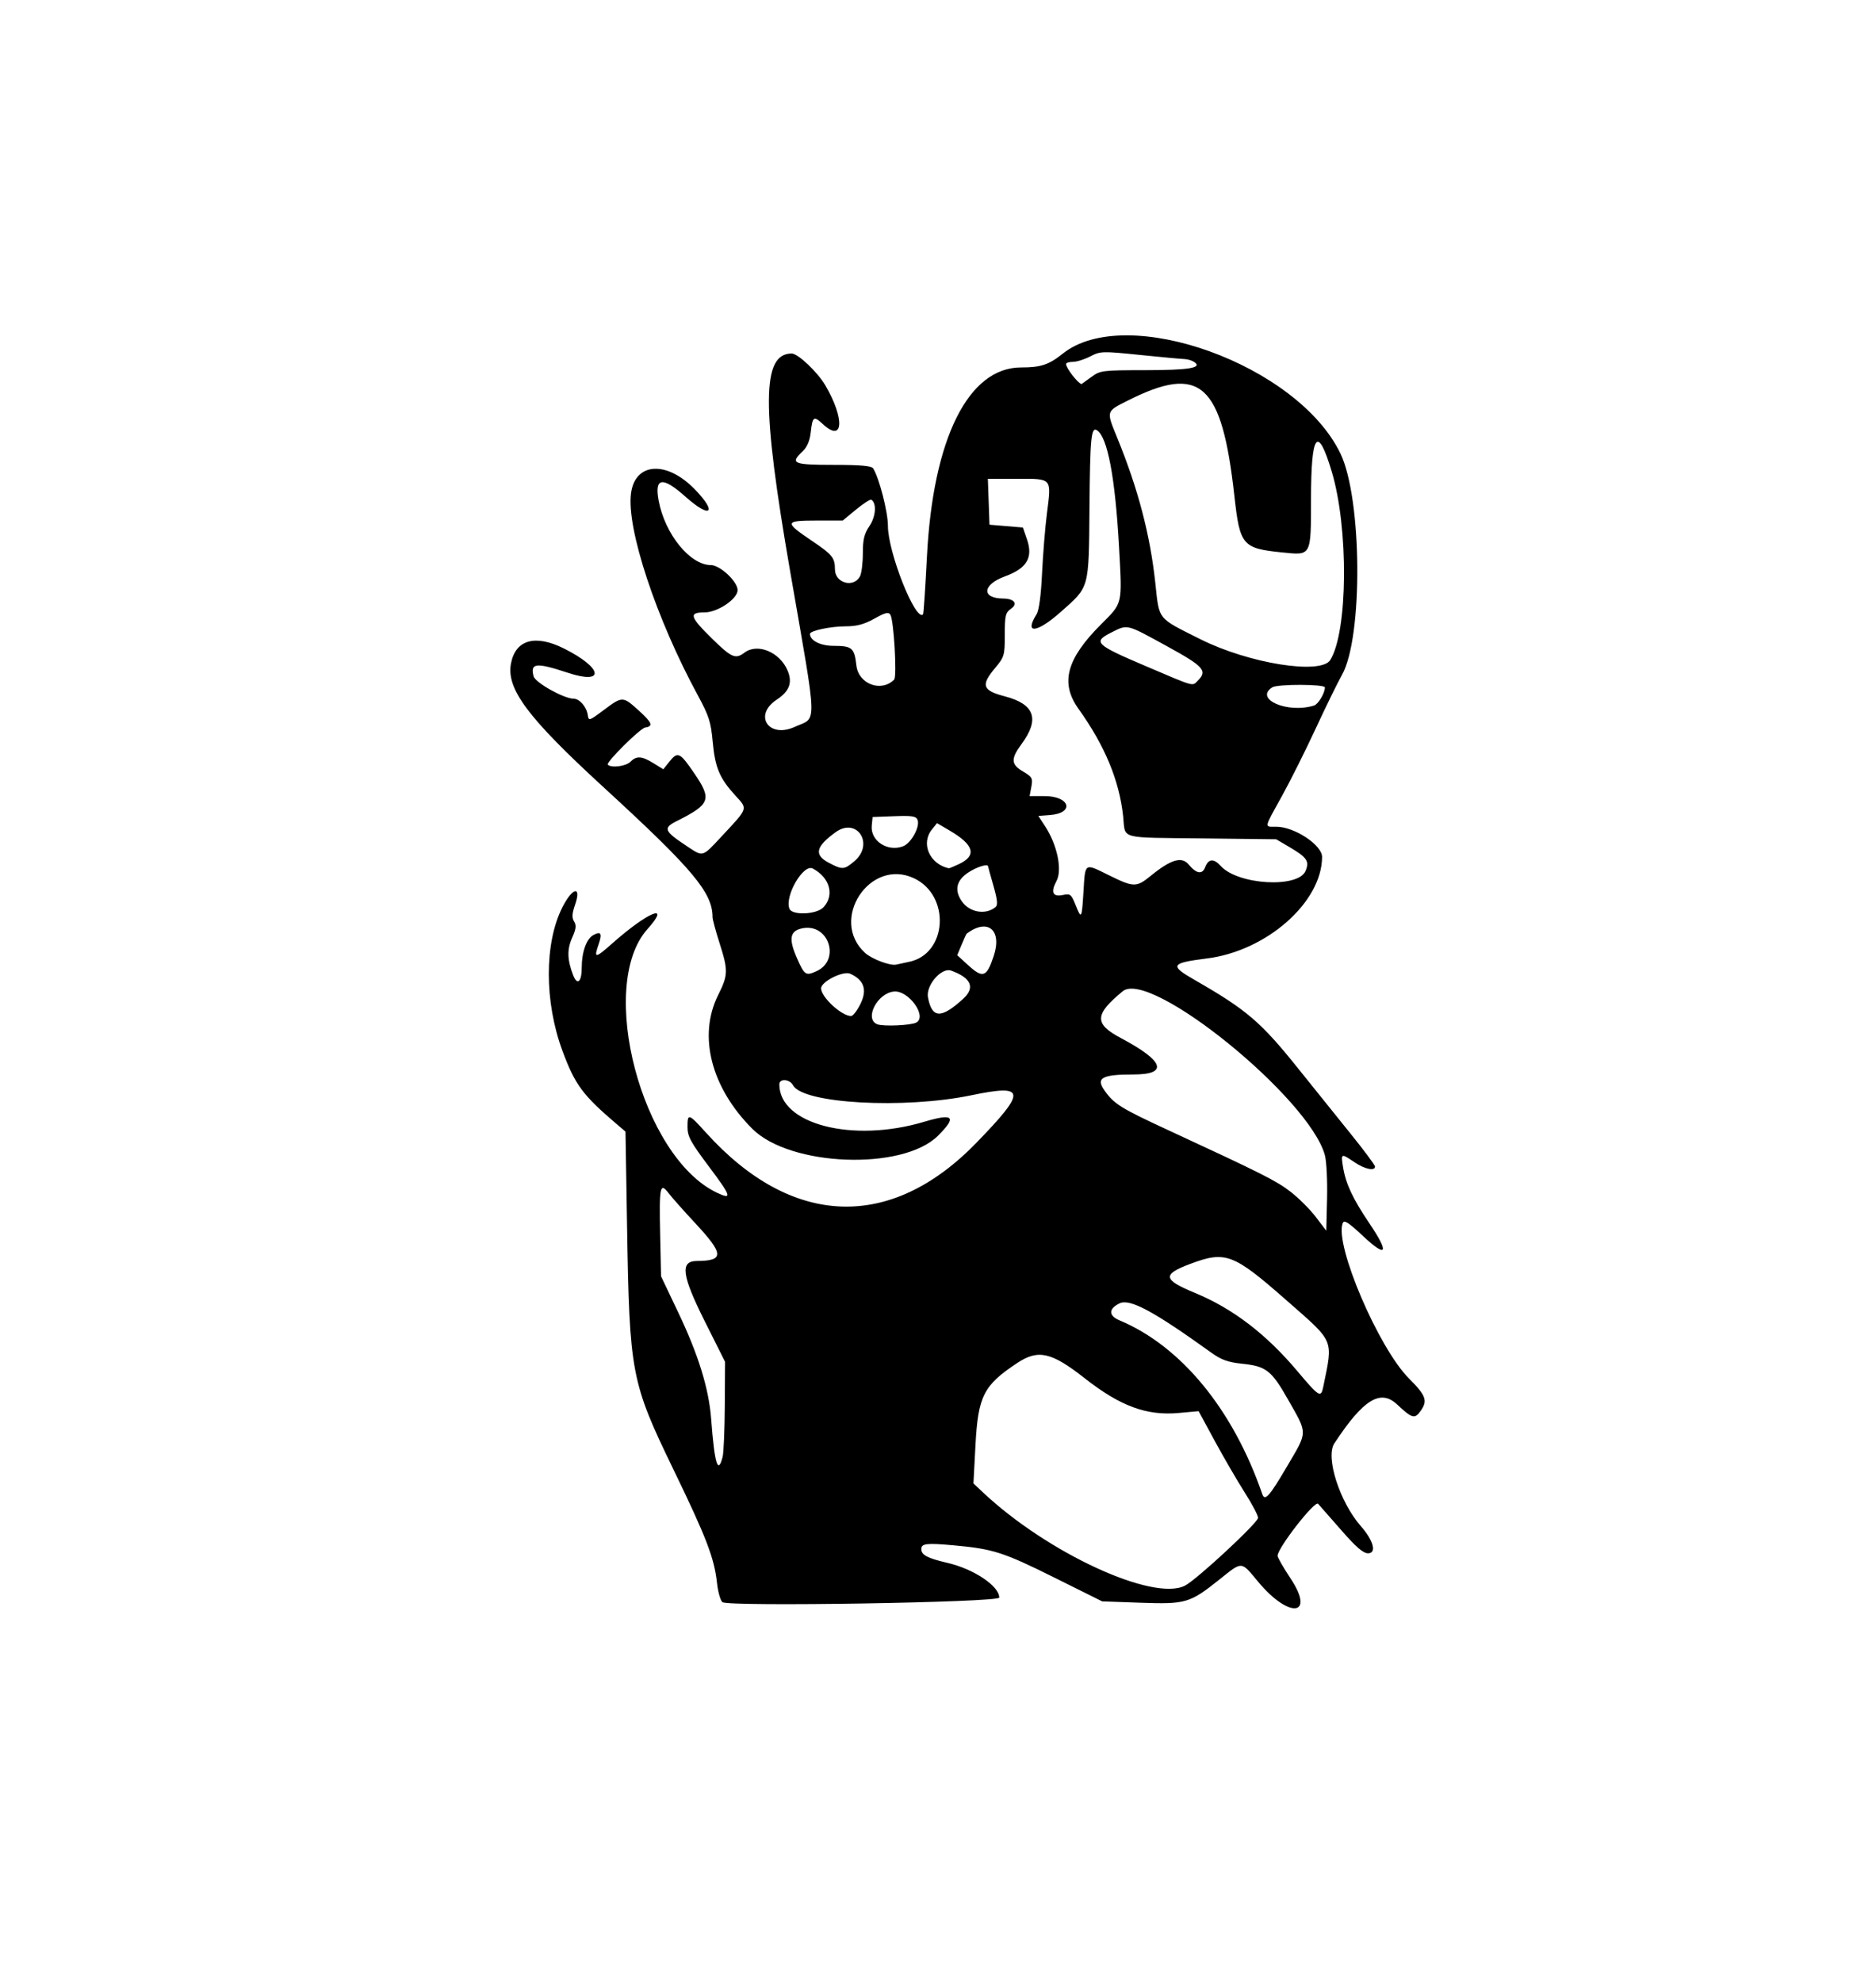 <?xml version="1.0" encoding="UTF-8" standalone="no"?>
<!-- Created with Inkscape (http://www.inkscape.org/) -->

<svg
   width="602.803mm"
   height="636.789mm"
   viewBox="0 0 602.803 636.789"
   version="1.1"
   id="svg1086"
   inkscape:version="1.1.1 (3bf5ae0d25, 2021-09-20)"
   sodipodi:docname="without_frame.svg"
   xmlns:inkscape="http://www.inkscape.org/namespaces/inkscape"
   xmlns:sodipodi="http://sodipodi.sourceforge.net/DTD/sodipodi-0.dtd"
   xmlns="http://www.w3.org/2000/svg"
   xmlns:svg="http://www.w3.org/2000/svg">
  <sodipodi:namedview
     id="namedview1088"
     pagecolor="#ffffff"
     bordercolor="#666666"
     borderopacity="1.0"
     inkscape:pageshadow="2"
     inkscape:pageopacity="0.0"
     inkscape:pagecheckerboard="0"
     inkscape:document-units="mm"
     showgrid="false"
     fit-margin-top="0"
     fit-margin-left="0"
     fit-margin-right="0"
     fit-margin-bottom="0"
     inkscape:zoom="0.5499273"
     inkscape:cx="1276.5324"
     inkscape:cy="1299.2626"
     inkscape:window-width="2560"
     inkscape:window-height="1417"
     inkscape:window-x="-8"
     inkscape:window-y="-8"
     inkscape:window-maximized="1"
     inkscape:current-layer="layer1" />
  <defs
     id="defs1083" />
  <g
     inkscape:label="Слой 1"
     inkscape:groupmode="layer"
     id="layer1"
     transform="translate(393.597,359.559)">
    <path
       style="fill:#000000;stroke-width:0.894"
       d="m -161.472,155.196 c -0.641,-0.518 -1.423,-3.292 -1.737,-6.164 -0.875,-8.01 -3.375,-14.525 -13.952,-36.366 -13.664,-28.215 -14.163,-30.824 -14.948,-78.25 l -0.503,-30.401 -2.636,-2.243 c -11.102,-9.449 -13.544,-12.729 -17.597,-23.636 -5.865,-15.783 -5.883,-34.645 -0.045,-46.192 3.25,-6.429 6.216,-7.034 4.079,-0.833 -0.991,2.876 -1.067,4.199 -0.313,5.407 0.772,1.236 0.628,2.422 -0.634,5.22 -1.673,3.711 -1.583,7.083 0.32,12.009 1.335,3.456 2.763,2.199 2.763,-2.433 0,-5 1.531,-9.27 3.748,-10.457 2.426,-1.299 2.898,-0.514 1.721,2.862 -1.663,4.772 -1.21,4.749 4.409,-0.223 11.477,-10.156 19.01,-13.208 11.261,-4.563 -16.346,18.237 -1.865,73.247 22.3,84.714 5.02,2.382 4.657,1.213 -2.641,-8.501 -5.78,-7.694 -6.812,-9.597 -6.812,-12.566 0,-4.558 0.293,-4.468 6.009,1.848 27.553,30.447 59.266,31.598 86.851,3.152 16.171,-16.676 15.936,-18.894 -1.621,-15.245 -21.648,4.499 -54.156,2.696 -57.3,-3.179 -1.095,-2.046 -4.425,-2.284 -4.425,-0.316 0,12.811 23.46,18.893 46.457,12.044 9.54,-2.841 10.693,-1.715 4.542,4.436 C -103.479,16.625 -139.688,15.292 -151.856,3.123 c -13.258,-13.258 -17.514,-29.88 -10.995,-42.947 3.241,-6.497 3.278,-7.907 0.436,-16.803 -1.223,-3.831 -2.224,-7.539 -2.224,-8.239 0,-7.912 -6.26,-15.37 -35.125,-41.851 -24.391,-22.376 -31.259,-31.602 -29.62,-39.793 1.51,-7.551 7.807,-9.286 17.008,-4.688 12.495,6.244 13.347,11.783 1.196,7.78 -10.175,-3.352 -12.094,-3.154 -10.972,1.135 0.536,2.051 9.75,7.208 12.88,7.21 1.876,8.9e-4 4.146,2.607 4.529,5.198 0.297,2.013 0.433,1.972 5.162,-1.565 6.021,-4.503 6.088,-4.501 11.379,0.304 4.158,3.776 4.581,4.932 1.945,5.319 -1.653,0.243 -12.736,11.244 -12.034,11.946 1.123,1.123 5.795,0.523 7.247,-0.93 1.982,-1.982 3.653,-1.88 7.432,0.456 l 3.15,1.947 1.909,-2.394 c 2.722,-3.413 3.403,-3.103 8.009,3.643 5.77,8.45 5.223,9.959 -5.58,15.386 -4.518,2.27 -4.15,3.175 3.299,8.109 5.23,3.464 4.792,3.59 11.131,-3.214 8.62,-9.254 8.426,-8.67 4.368,-13.107 -5.062,-5.534 -6.509,-8.972 -7.263,-17.246 -0.58,-6.367 -1.221,-8.372 -4.744,-14.855 -13.405,-24.663 -23.021,-53.726 -21.508,-65.003 1.333,-9.938 11.455,-10.571 20.485,-1.28 7.411,7.625 5.078,9.575 -2.92,2.44 -7.463,-6.657 -10.087,-6.282 -8.678,1.242 2.005,10.706 10.079,20.662 16.765,20.671 2.945,0.004 8.602,5.292 8.602,8.041 0,2.835 -6.429,7.166 -10.638,7.166 -5.14,0 -4.751,1.376 2.365,8.367 6.298,6.187 7.58,6.748 10.456,4.573 4.219,-3.191 11.419,-0.184 13.901,5.806 1.598,3.858 0.555,6.595 -3.547,9.31 -7.556,5.001 -2.555,12.535 5.798,8.735 7.322,-3.331 7.457,1.389 -1.417,-49.759 -9.28,-53.491 -9.171,-70.208 0.461,-70.208 2.019,0 8.298,5.945 10.814,10.24 6.298,10.747 5.822,18.578 -0.759,12.476 -3,-2.782 -3.361,-2.537 -3.949,2.677 -0.3,2.66 -1.171,4.691 -2.578,6.013 -4.16,3.908 -3.119,4.368 9.896,4.368 8.641,0 12.222,0.314 12.734,1.118 1.948,3.056 4.759,13.978 4.759,18.487 0,8.48 8.875,30.846 11.284,28.437 0.178,-0.178 0.742,-8.544 1.255,-18.593 1.933,-37.912 13.304,-60.752 30.245,-60.752 6.353,0 8.913,-0.846 13.386,-4.427 20.387,-16.321 75.574,3.557 89.266,32.153 6.948,14.51 7.25,58.987 0.482,71.012 -1.412,2.509 -5.235,10.318 -8.495,17.354 -3.26,7.036 -8.146,16.8 -10.858,21.698 -5.843,10.553 -5.704,9.781 -1.756,9.781 5.819,0 14.721,5.886 14.7,9.721 -0.08,14.554 -17.823,30.187 -36.994,32.595 -11.651,1.463 -12.101,2.238 -3.998,6.882 16.779,9.617 21.348,13.53 33.411,28.612 4.524,5.657 11.907,14.836 16.407,20.398 4.499,5.562 8.18,10.492 8.18,10.956 0,1.556 -3.299,0.862 -6.623,-1.393 -4.301,-2.919 -4.372,-2.888 -3.652,1.565 0.865,5.347 3.108,10.141 8.449,18.056 6.49,9.618 5.684,11.32 -1.97,4.161 -4.861,-4.547 -6.136,-5.35 -6.596,-4.151 -2.651,6.907 11.527,40.085 21.309,49.867 5.454,5.454 6.06,7.108 3.789,10.349 -1.935,2.763 -2.742,2.548 -7.644,-2.037 -5.345,-5 -10.908,-1.528 -20.147,12.573 -2.886,4.404 1.748,18.824 8.532,26.551 4.082,4.649 5.158,8.725 2.303,8.725 -1.545,0 -3.876,-2.012 -8.551,-7.379 -3.535,-4.058 -6.905,-7.895 -7.49,-8.527 -1.062,-1.146 -13.013,14.202 -13.013,16.712 0,0.552 1.86,3.801 4.133,7.22 8.094,12.172 -0.405,13.108 -10.367,1.141 -5.626,-6.758 -4.959,-6.726 -12.616,-0.617 -9.337,7.45 -10.711,7.849 -25.209,7.334 l -12.308,-0.437 -15.417,-7.67 c -16.374,-8.146 -19.682,-9.202 -32.41,-10.346 -8.609,-0.774 -10.285,-0.576 -10.285,1.214 0,1.896 1.967,2.939 8.316,4.411 8.548,1.982 16.726,7.452 16.726,11.185 0,1.551 -87.071,2.979 -88.952,1.458 z m 148.674,-5.319 c 3.823,-1.99 23.455,-20.213 23.455,-21.772 0,-0.769 -1.949,-4.457 -4.33,-8.195 -2.382,-3.738 -6.681,-11.134 -9.555,-16.434 l -5.225,-9.637 -6.386,0.579 C -25.196,95.357 -33.618,92.243 -45.102,83.229 -55.77,74.856 -59.998,73.903 -66.722,78.356 -77.574,85.543 -79.318,88.978 -80.158,104.823 l -0.648,12.228 3.025,2.849 c 20.713,19.508 54.846,35.254 64.982,29.978 z M 19.963,111.579 C 26.68,100.151 26.665,101.349 20.225,90.011 14.958,80.738 13.224,79.393 5.508,78.595 0.962,78.124 -1.148,77.362 -4.419,75.011 -23.003,61.652 -30.535,57.607 -33.862,59.202 c -3.563,1.708 -3.578,3.959 -0.035,5.443 19.806,8.297 36.504,28.614 45.9,55.847 0.824,2.387 2.272,0.766 7.96,-8.913 z m -181.352,-3.097 c 0.331,-1.318 0.64,-8.721 0.688,-16.452 l 0.086,-14.056 -6.484,-12.938 c -7.424,-14.814 -8.045,-19.427 -2.619,-19.452 8.896,-0.042 8.803,-2.174 -0.532,-12.198 -3.599,-3.864 -7.425,-8.18 -8.503,-9.59 -2.771,-3.626 -3.062,-2.19 -2.721,13.442 l 0.289,13.27 5.533,11.627 c 6.477,13.61 9.829,24.453 10.563,34.168 1.096,14.501 2.203,18.145 3.7,12.179 z M 31.586,86.059 C 34.771,70.42 35.438,71.974 19.57,58.041 2.67,43.203 0.197,42.275 -11.141,46.517 c -9.067,3.392 -8.797,5.071 1.5,9.323 12.164,5.023 22.875,13.208 32.962,25.186 6.954,8.258 7.535,8.612 8.264,5.033 z M 32.126,11.62 c -4.943,-18.355 -56.192,-59.923 -64.966,-52.694 -9.129,7.521 -9.235,10.45 -0.543,15.064 13.904,7.38 15.343,11.676 3.912,11.676 -10.096,0 -12.082,1.125 -9.179,5.202 3.069,4.31 5.218,5.645 20.381,12.661 30.276,14.01 34.76,16.266 39.336,19.797 2.601,2.007 6.253,5.649 8.116,8.093 l 3.386,4.444 0.252,-10.363 C 32.959,19.8 32.646,13.554 32.126,11.62 Z M -99.127,-31.044 c 3.499,-2.025 -2.513,-10.346 -7.185,-9.944 -5.363,0.461 -9.661,8.78 -5.431,10.511 1.912,0.783 10.989,0.375 12.616,-0.567 z m -17.953,-6.03 c 2.188,-4.504 1.119,-7.611 -3.313,-9.631 -2.258,-1.029 -9.366,2.53 -9.366,4.69 0,2.818 6.567,8.887 9.626,8.896 0.621,0.002 1.995,-1.778 3.053,-3.955 z m 32.967,-1.57 c 3.942,-3.601 2.609,-6.728 -3.865,-9.067 -3.095,-1.118 -8.165,4.74 -7.441,8.597 1.278,6.81 4.23,6.933 11.307,0.469 z m -47.09,-8.898 c 7.745,-3.529 3.936,-15.364 -4.44,-13.792 -4.18,0.784 -4.657,3.325 -1.825,9.728 2.383,5.389 2.786,5.65 6.265,4.065 z m 56.905,-4.835 c 2.8,-8.414 -1.94,-12.325 -8.702,-7.18 -0.107,0.082 -0.829,1.667 -1.605,3.523 l -1.41,3.374 3.345,3.064 c 4.903,4.491 6.082,4.099 8.372,-2.781 z m -27.246,1.856 c 12.33,-2.467 13.497,-21.23 1.67,-26.843 -14.216,-6.746 -27.424,13.401 -15.726,23.988 2.189,1.981 8.121,4.199 9.989,3.734 0.738,-0.184 2.568,-0.579 4.068,-0.879 z m 56.1,-22.672 c 0.574,-9.308 0.226,-9.083 8.066,-5.21 8.073,3.989 8.914,4.005 13.509,0.26 6.488,-5.289 9.988,-6.34 12.207,-3.668 2.489,2.999 4.387,3.314 5.312,0.882 1.051,-2.764 2.749,-2.897 5.016,-0.392 5.51,6.088 24.913,7.208 27.247,1.573 1.301,-3.142 0.486,-4.323 -5.347,-7.753 l -4.096,-2.408 -23.254,-0.268 c -27.799,-0.32 -25.124,0.406 -25.914,-7.04 -1.225,-11.554 -5.864,-22.736 -14.354,-34.602 -5.936,-8.296 -3.879,-16.019 7.222,-27.12 7.043,-7.043 6.832,-6.151 5.819,-24.646 -1.235,-22.542 -3.711,-35.635 -7.139,-37.754 -1.827,-1.129 -2.177,2.504 -2.369,24.588 -0.232,26.663 0.074,25.533 -9.168,33.747 -7.729,6.869 -11.931,7.32 -7.856,0.842 0.799,-1.271 1.437,-5.988 1.779,-13.16 0.293,-6.149 1.003,-14.851 1.577,-19.338 1.462,-11.43 1.772,-11.07 -9.529,-11.07 h -9.455 l 0.26,7.379 0.26,7.379 5.366,0.447 5.366,0.447 1.301,3.764 c 2.044,5.914 -0.006,9.367 -7.097,11.953 -7.226,2.635 -7.593,7.053 -0.589,7.103 3.588,0.026 4.878,1.656 2.584,3.265 -1.794,1.258 -2.012,2.168 -2.012,8.372 0,6.664 -0.135,7.123 -3.174,10.761 -4.591,5.496 -4.013,7.152 3.151,9.021 9.619,2.51 11.321,7.291 5.44,15.287 -3.553,4.832 -3.461,6.573 0.472,8.893 2.925,1.726 3.156,2.153 2.643,4.889 l -0.562,2.998 h 4.85 c 8.186,0 9.669,5.491 1.645,6.087 l -3.689,0.274 2.165,3.303 c 3.908,5.963 5.593,14.041 3.673,17.607 -1.964,3.647 -1.213,5.221 2.14,4.485 2.258,-0.496 2.617,-0.208 3.977,3.19 1.902,4.752 2.008,4.571 2.559,-4.368 z m -83.547,5.125 c 3.608,-3.873 2.058,-9.501 -3.425,-12.435 -3.033,-1.623 -9.104,8.789 -7.524,12.905 0.854,2.226 8.754,1.887 10.949,-0.47 z m 55.271,-0.047 c 0.79,-0.656 0.627,-2.336 -0.666,-6.857 -0.942,-3.293 -1.712,-6.09 -1.712,-6.214 0,-0.995 -3.779,0.192 -6.5,2.042 -3.749,2.548 -4.392,5.667 -1.901,9.224 2.48,3.541 7.645,4.406 10.779,1.805 z M -119.095,-82.832 c 6.554,-5.515 0.879,-14.331 -6.011,-9.339 -6.4,4.636 -6.99,7.273 -2.193,9.805 4.376,2.31 4.943,2.278 8.204,-0.466 z m 33.663,0.888 c 5.788,-2.747 4.827,-6.165 -3.026,-10.767 l -4.049,-2.373 -1.633,2.017 c -3.642,4.497 -0.801,11.08 5.387,12.48 0.172,0.039 1.666,-0.572 3.321,-1.357 z m -17.996,-5.707 c 2.605,-0.99 5.512,-6.269 4.666,-8.473 -0.465,-1.211 -1.748,-1.416 -7.505,-1.199 l -6.945,0.261 -0.271,2.787 c -0.473,4.86 5.078,8.517 10.056,6.624 z M 28.631,-132.876 c 1.355,-0.42 3.49,-3.979 3.49,-5.817 0,-1.072 -15.204,-1.108 -16.89,-0.04 -5.951,3.769 4.874,8.5 13.401,5.857 z m -134.915,-8.323 c 0.953,-0.953 -0.099,-19.066 -1.21,-20.841 -0.604,-0.965 -1.635,-0.715 -5.158,1.253 -3.267,1.825 -5.638,2.461 -9.191,2.464 -4.856,0.005 -11.495,1.406 -11.495,2.426 0,2.128 3.331,3.831 7.517,3.843 6.046,0.018 6.742,0.612 7.4,6.314 0.691,5.983 7.97,8.706 12.136,4.54 z m 97.647,0.248 c 3.107,-3.107 1.815,-4.518 -10.119,-11.06 -13.036,-7.145 -12.417,-6.992 -17.668,-4.369 -6.132,3.063 -5.275,3.914 10.858,10.787 16.287,6.938 14.989,6.582 16.929,4.642 z m 42.493,-6.558 c 5.675,-9.182 5.926,-42.361 0.459,-60.564 -4.542,-15.123 -6.634,-12.357 -6.652,8.798 -0.016,18.528 0.177,18.166 -9.201,17.214 -12.862,-1.305 -13.659,-2.242 -15.423,-18.143 -4.029,-36.307 -10.904,-42.436 -34.33,-30.611 -6.949,3.508 -6.868,3.224 -3.347,11.839 6.75,16.515 10.606,31.207 12.281,46.786 1.291,12.005 0.481,10.997 14.462,18.003 15.584,7.809 38.761,11.516 41.751,6.678 z m -151.126,-26.858 c 0.509,-0.951 0.926,-4.279 0.926,-7.394 0,-4.505 0.439,-6.311 2.146,-8.823 2.034,-2.994 2.336,-7.325 0.585,-8.407 -0.348,-0.215 -2.557,1.2 -4.91,3.143 l -4.277,3.534 h -8.474 c -10.163,0 -10.308,0.532 -1.721,6.325 6.921,4.668 7.673,5.588 7.692,9.401 0.022,4.375 5.995,6.026 8.032,2.22 z m 74.264,-64.006 c 2.934,-2.165 3.488,-2.236 17.39,-2.25 14.154,-0.013 18.585,-0.763 15.701,-2.656 -0.738,-0.484 -2.146,-0.899 -3.13,-0.921 -0.984,-0.022 -7.423,-0.617 -14.31,-1.323 -12.051,-1.234 -12.648,-1.217 -15.903,0.474 -1.86,0.966 -4.375,1.756 -5.59,1.756 -1.215,0 -2.208,0.313 -2.208,0.695 0,1.276 3.721,6.103 4.969,6.446 0.027,0.007 1.414,-0.992 3.08,-2.222 z"
       id="path1177" />
  </g>
</svg>
